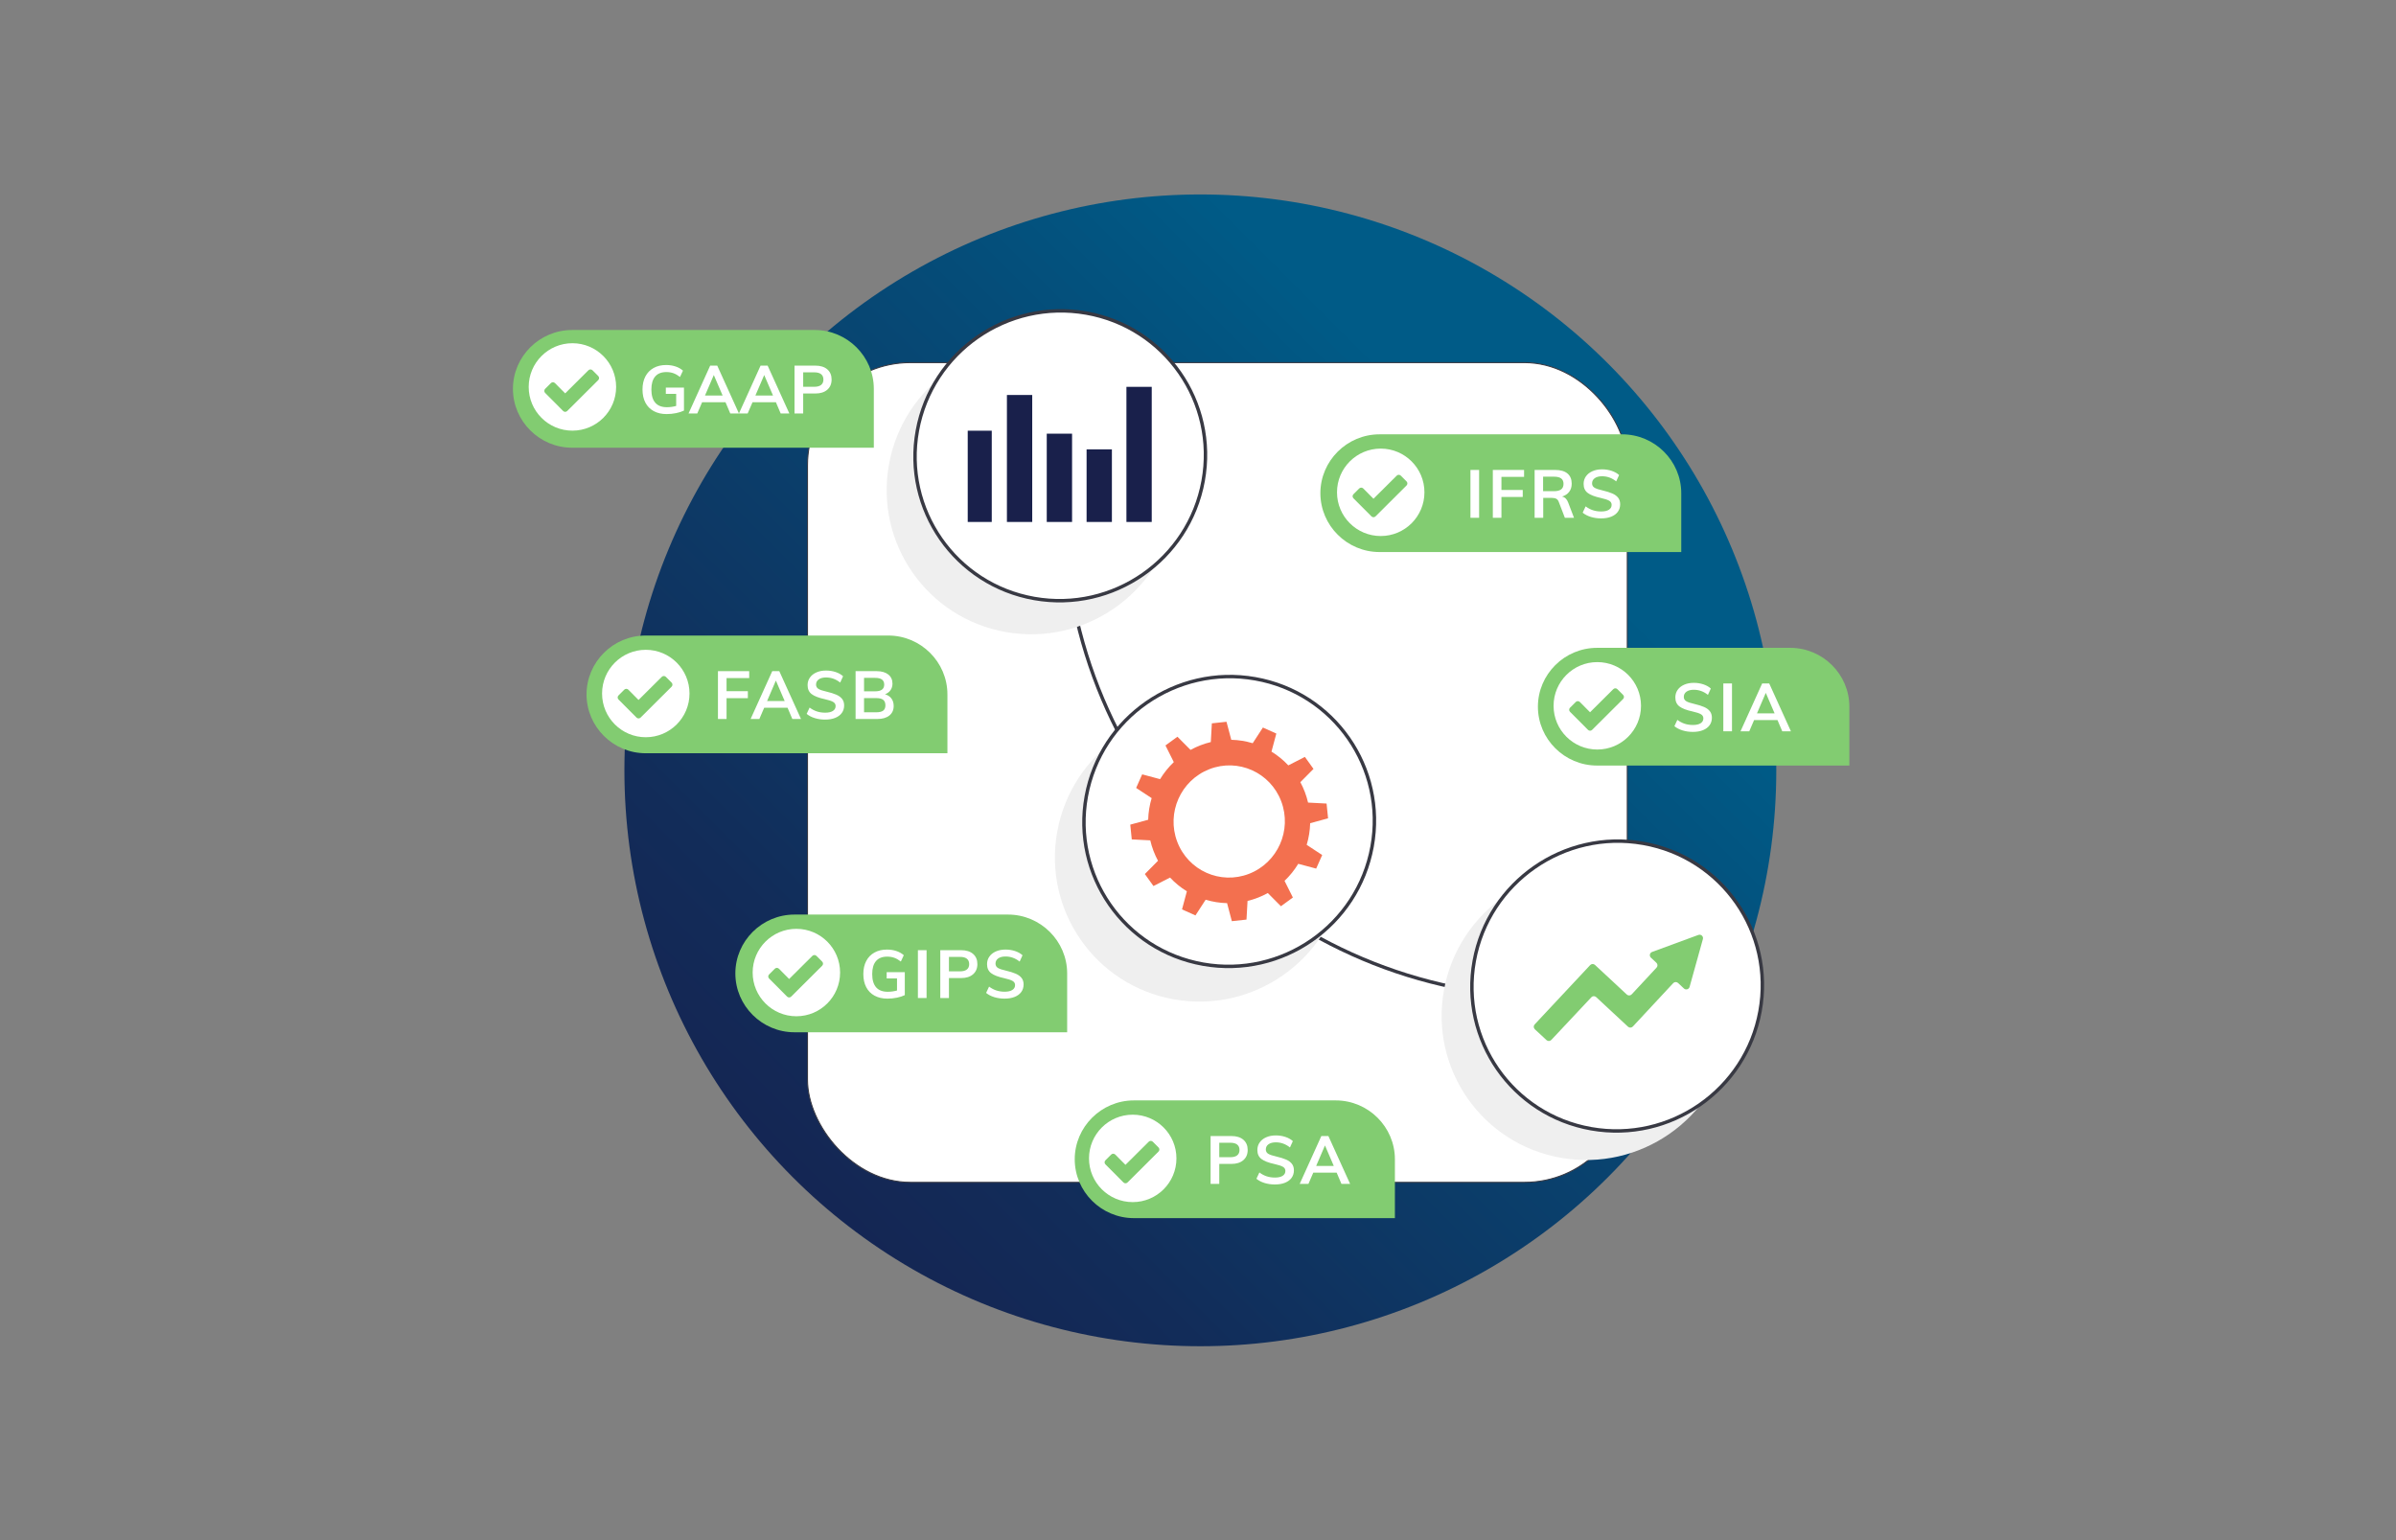 <svg xmlns="http://www.w3.org/2000/svg" xmlns:xlink="http://www.w3.org/1999/xlink" id="Layer_1" viewBox="0 0 700 450"><rect x="0" y="0" width="700" height="450" fill="#808080" stroke="none"/><defs><style>.cls-1,.cls-2,.cls-3{stroke:#383943;stroke-miterlimit:10;}.cls-1,.cls-3{fill:none;}.cls-4{fill:#19204b;}.cls-4,.cls-5,.cls-6,.cls-7,.cls-8,.cls-9{stroke-width:0px;}.cls-5{fill:url(#linear-gradient);}.cls-2,.cls-8{fill:#fff;}.cls-6{fill:#82cc71;}.cls-7{fill:#f3704f;}.cls-9{fill:#efefef;}.cls-3{stroke-width:.3px;}</style><linearGradient id="linear-gradient" x1="199.026" y1="1266.739" x2="436.987" y2="1028.778" gradientTransform="translate(0 -890)" gradientUnits="userSpaceOnUse"><stop offset="0" stop-color="#17204e"></stop><stop offset=".282" stop-color="#122c59"></stop><stop offset=".792" stop-color="#054c78"></stop><stop offset="1" stop-color="#005b87"></stop></linearGradient></defs><circle class="cls-5" cx="350.685" cy="225.08" r="168.264"></circle><rect class="cls-8" x="235.914" y="105.95" width="239.505" height="239.505" rx="30" ry="30"></rect><rect class="cls-3" x="235.914" y="105.95" width="239.505" height="239.505" rx="30" ry="30"></rect><path class="cls-6" d="M255.29,130.814h-88.153c-9.503,0-17.279-7.739-17.279-17.197,0-9.458,7.775-17.197,17.279-17.197h70.874c9.503,0,17.279,7.739,17.279,17.197v17.197Z"></path><path class="cls-8" d="M199.825,113.247v6.714c-.642.314-1.414.563-2.317.747-.903.183-1.826.275-2.768.275-1.44,0-2.69-.288-3.75-.864-1.06-.576-1.872-1.4-2.435-2.474-.563-1.073-.844-2.356-.844-3.848,0-1.466.281-2.735.844-3.809.562-1.073,1.364-1.897,2.405-2.474,1.04-.576,2.261-.864,3.661-.864.982,0,1.901.144,2.759.432.857.288,1.574.694,2.15,1.217l-.864,1.845c-.655-.51-1.296-.876-1.924-1.099-.628-.222-1.315-.334-2.062-.334-1.44,0-2.53.431-3.269,1.296-.74.864-1.109,2.126-1.109,3.789,0,1.715.38,3.007,1.139,3.878s1.891,1.305,3.397,1.305c.916,0,1.819-.124,2.709-.373v-3.534h-3.023v-1.826h5.301Z"></path><path class="cls-8" d="M213.352,120.806l-1.394-3.279h-6.832l-1.413,3.279h-2.552l6.322-13.979h2.061l6.341,13.979h-2.532ZM205.97,115.564h5.144l-2.572-5.988-2.572,5.988Z"></path><path class="cls-8" d="M228.076,120.806l-1.394-3.279h-6.832l-1.413,3.279h-2.552l6.322-13.979h2.061l6.341,13.979h-2.532ZM220.695,115.564h5.144l-2.572-5.988-2.572,5.988Z"></path><path class="cls-8" d="M232.12,106.828h6.067c1.505,0,2.676.363,3.514,1.089.838.727,1.256,1.718,1.256,2.975s-.422,2.251-1.266,2.983c-.844.733-2.012,1.1-3.504,1.1h-3.534v5.831h-2.533v-13.979ZM237.893,113.012c.877,0,1.541-.179,1.993-.54.451-.359.677-.879.677-1.561,0-.694-.223-1.22-.668-1.58s-1.113-.54-2.002-.54h-3.239v4.221h3.239Z"></path><circle class="cls-8" cx="167.233" cy="113.056" r="12.772"></circle><path class="cls-6" d="M164.525,120.085l-5.264-5.283c-.328-.328-.328-.858,0-1.186l1.682-1.682c.328-.328.863-.328,1.191,0l2.984,3.003,6.792-6.753c.328-.328.858-.328,1.186,0l1.682,1.682c.328.328.328.863,0,1.191l-9.062,9.028c-.328.333-.863.328-1.191,0h0Z"></path><path class="cls-6" d="M540.296,223.68h-73.71c-9.503,0-17.279-7.739-17.279-17.197,0-9.458,7.775-17.197,17.279-17.197h56.432c9.503,0,17.279,7.739,17.279,17.197v17.197Z"></path><path class="cls-8" d="M491.567,213.416c-.936-.287-1.731-.699-2.386-1.236l.864-1.846c.68.51,1.39.887,2.13,1.129.739.242,1.548.363,2.425.363.968,0,1.718-.17,2.248-.511.53-.34.795-.817.795-1.433,0-.523-.246-.926-.736-1.208-.491-.281-1.299-.546-2.425-.795-1.754-.379-3.03-.87-3.828-1.473-.799-.601-1.198-1.478-1.198-2.631,0-.825.222-1.557.667-2.199.445-.641,1.076-1.146,1.894-1.512.818-.367,1.764-.55,2.837-.55.982,0,1.914.148,2.798.441.884.295,1.607.704,2.169,1.227l-.844,1.846c-1.244-.995-2.618-1.493-4.123-1.493-.903,0-1.617.187-2.14.56-.523.373-.785.88-.785,1.522,0,.549.232.969.697,1.256.465.289,1.26.557,2.386.806,1.165.275,2.113.572,2.846.893.733.321,1.296.733,1.689,1.237.392.504.589,1.136.589,1.895,0,.838-.223,1.567-.668,2.189-.445.622-1.086,1.103-1.924,1.444s-1.826.51-2.964.51c-1.074,0-2.078-.144-3.014-.432Z"></path><path class="cls-8" d="M503.474,213.671v-13.979h2.533v13.979h-2.533Z"></path><path class="cls-8" d="M520.692,213.671l-1.394-3.279h-6.832l-1.413,3.279h-2.552l6.322-13.979h2.061l6.341,13.979h-2.532ZM513.31,208.43h5.144l-2.572-5.988-2.572,5.988Z"></path><circle class="cls-8" cx="466.655" cy="206.227" r="12.772"></circle><path class="cls-6" d="M463.947,213.256l-5.264-5.283c-.328-.328-.328-.858,0-1.186l1.682-1.682c.328-.328.863-.328,1.191,0l2.984,3.003,6.792-6.753c.328-.328.858-.328,1.186,0l1.682,1.682c.328.328.328.863,0,1.191l-9.062,9.028c-.328.333-.863.328-1.191,0h0Z"></path><path class="cls-6" d="M276.792,220.086h-88.153c-9.503,0-17.279-7.739-17.279-17.197,0-9.458,7.775-17.197,17.279-17.197h70.874c9.503,0,17.279,7.739,17.279,17.197v17.197Z"></path><path class="cls-8" d="M209.752,210.078v-13.979h9.129v2.022h-6.616v3.829h6.224v2.042h-6.224v6.086h-2.513Z"></path><path class="cls-8" d="M231.485,210.078l-1.394-3.279h-6.832l-1.414,3.279h-2.552l6.322-13.979h2.061l6.342,13.979h-2.533ZM224.104,204.836h5.144l-2.572-5.988-2.572,5.988Z"></path><path class="cls-8" d="M238.053,209.822c-.937-.287-1.731-.699-2.386-1.236l.864-1.846c.68.51,1.39.887,2.13,1.129s1.548.363,2.425.363c.968,0,1.717-.17,2.247-.511.53-.34.796-.817.796-1.433,0-.523-.246-.926-.737-1.208-.49-.281-1.299-.546-2.424-.795-1.755-.379-3.031-.87-3.829-1.473-.798-.601-1.197-1.478-1.197-2.631,0-.825.222-1.557.667-2.199s1.077-1.146,1.895-1.512c.818-.367,1.764-.55,2.837-.55.982,0,1.915.148,2.798.441.884.295,1.607.704,2.169,1.227l-.844,1.846c-1.244-.995-2.618-1.493-4.123-1.493-.903,0-1.616.187-2.14.56-.523.373-.786.88-.786,1.522,0,.549.232.969.697,1.256.465.289,1.26.557,2.386.806,1.165.275,2.113.572,2.846.893.733.321,1.296.733,1.688,1.237.392.504.589,1.136.589,1.895,0,.838-.222,1.567-.668,2.189-.445.622-1.086,1.103-1.924,1.444-.837.34-1.825.51-2.964.51-1.074,0-2.078-.144-3.013-.432Z"></path><path class="cls-8" d="M260.434,204.089c.438.589.658,1.316.658,2.179,0,1.191-.422,2.124-1.267,2.798-.844.674-2.019,1.011-3.524,1.011h-6.341v-13.979h6.145c1.439,0,2.572.324,3.397.972s1.237,1.541,1.237,2.681c0,.733-.193,1.371-.579,1.914-.387.543-.92.939-1.6,1.188.811.235,1.436.647,1.875,1.236ZM252.434,201.989h3.259c1.754,0,2.631-.654,2.631-1.963,0-.655-.216-1.145-.648-1.473-.432-.327-1.093-.491-1.983-.491h-3.259v3.927ZM258.039,207.624c.425-.327.638-.845.638-1.551,0-.719-.213-1.249-.638-1.59-.426-.34-1.097-.511-2.013-.511h-3.592v4.143h3.592c.916,0,1.587-.164,2.013-.491Z"></path><circle class="cls-8" cx="188.669" cy="202.633" r="12.772"></circle><path class="cls-6" d="M185.96,209.662l-5.264-5.283c-.328-.328-.328-.858,0-1.186l1.682-1.682c.328-.328.863-.328,1.191,0l2.984,3.003,6.792-6.753c.328-.328.858-.328,1.186,0l1.682,1.682c.328.328.328.863,0,1.191l-9.062,9.028c-.328.333-.863.328-1.191,0h0Z"></path><path class="cls-6" d="M311.772,301.613h-79.657c-9.503,0-17.279-7.739-17.279-17.197,0-9.458,7.775-17.197,17.279-17.197h62.379c9.503,0,17.279,7.739,17.279,17.197v17.197Z"></path><path class="cls-8" d="M264.34,284.046v6.714c-.641.314-1.414.563-2.316.747-.903.183-1.826.275-2.768.275-1.44,0-2.69-.288-3.75-.864s-1.872-1.4-2.434-2.474c-.563-1.073-.845-2.356-.845-3.848,0-1.466.281-2.735.845-3.809.562-1.073,1.364-1.897,2.405-2.474,1.04-.576,2.261-.864,3.661-.864.981,0,1.901.144,2.759.432.857.288,1.574.694,2.15,1.217l-.864,1.845c-.655-.51-1.296-.876-1.924-1.099-.629-.222-1.316-.334-2.062-.334-1.44,0-2.53.431-3.269,1.296-.74.864-1.109,2.126-1.109,3.789,0,1.715.379,3.007,1.138,3.878s1.892,1.305,3.397,1.305c.916,0,1.819-.124,2.71-.373v-3.534h-3.023v-1.826h5.301Z"></path><path class="cls-8" d="M268.168,291.604v-13.979h2.533v13.979h-2.533Z"></path><path class="cls-8" d="M274.707,277.626h6.066c1.505,0,2.676.363,3.514,1.089.838.727,1.257,1.718,1.257,2.975s-.422,2.251-1.267,2.983c-.844.733-2.012,1.1-3.504,1.1h-3.533v5.831h-2.533v-13.979ZM280.478,283.81c.877,0,1.541-.179,1.993-.54.451-.359.678-.879.678-1.561,0-.694-.223-1.22-.668-1.58-.446-.36-1.113-.54-2.003-.54h-3.239v4.221h3.239Z"></path><path class="cls-8" d="M290.481,291.349c-.937-.287-1.731-.699-2.386-1.236l.864-1.846c.68.51,1.39.887,2.13,1.129s1.548.363,2.425.363c.968,0,1.717-.17,2.247-.511.53-.34.796-.817.796-1.433,0-.523-.246-.926-.737-1.208-.49-.281-1.299-.546-2.424-.795-1.755-.379-3.031-.87-3.829-1.473-.798-.601-1.197-1.478-1.197-2.631,0-.825.222-1.557.667-2.199s1.077-1.146,1.895-1.512c.818-.367,1.764-.55,2.837-.55.982,0,1.915.148,2.798.441.884.295,1.607.704,2.169,1.227l-.844,1.846c-1.244-.995-2.618-1.493-4.123-1.493-.903,0-1.616.187-2.14.56-.523.373-.786.88-.786,1.522,0,.549.232.969.697,1.256.465.289,1.26.557,2.386.806,1.165.275,2.113.572,2.846.893.733.321,1.296.733,1.688,1.237.392.504.589,1.136.589,1.895,0,.838-.222,1.567-.668,2.189-.445.622-1.086,1.103-1.924,1.444-.837.34-1.825.51-2.964.51-1.074,0-2.078-.144-3.013-.432Z"></path><circle class="cls-8" cx="232.664" cy="284.16" r="12.772"></circle><path class="cls-6" d="M229.956,291.189l-5.264-5.283c-.328-.328-.328-.858,0-1.186l1.682-1.682c.328-.328.863-.328,1.191,0l2.984,3.003,6.792-6.753c.328-.328.858-.328,1.186,0l1.682,1.682c.328.328.328.863,0,1.191l-9.062,9.028c-.328.333-.863.328-1.191,0h0Z"></path><path class="cls-6" d="M407.526,355.915h-76.259c-9.503,0-17.279-7.739-17.279-17.197s7.775-17.197,17.279-17.197h58.981c9.503,0,17.279,7.739,17.279,17.197v17.197Z"></path><path class="cls-8" d="M353.681,331.928h6.066c1.505,0,2.676.363,3.514,1.089.838.727,1.257,1.718,1.257,2.975s-.422,2.251-1.267,2.983c-.844.733-2.012,1.1-3.504,1.1h-3.533v5.831h-2.533v-13.979ZM359.452,338.112c.877,0,1.541-.179,1.993-.54.451-.359.678-.879.678-1.561,0-.694-.223-1.22-.668-1.58-.446-.36-1.113-.54-2.003-.54h-3.239v4.221h3.239Z"></path><path class="cls-8" d="M369.455,345.651c-.937-.287-1.731-.699-2.386-1.236l.864-1.846c.68.51,1.39.887,2.13,1.129s1.548.363,2.425.363c.968,0,1.717-.17,2.247-.511.53-.34.796-.817.796-1.433,0-.523-.246-.926-.737-1.208-.49-.281-1.299-.546-2.424-.795-1.755-.379-3.031-.87-3.829-1.473-.798-.601-1.197-1.478-1.197-2.631,0-.825.222-1.557.667-2.199s1.077-1.146,1.895-1.512c.818-.367,1.764-.55,2.837-.55.982,0,1.915.148,2.798.441.884.295,1.607.704,2.169,1.227l-.844,1.846c-1.244-.995-2.618-1.493-4.123-1.493-.903,0-1.616.187-2.14.56-.523.373-.786.88-.786,1.522,0,.549.232.969.697,1.256.465.289,1.26.557,2.386.806,1.165.275,2.113.572,2.846.893.733.321,1.296.733,1.688,1.237.392.504.589,1.136.589,1.895,0,.838-.222,1.567-.668,2.189-.445.622-1.086,1.103-1.924,1.444-.837.34-1.825.51-2.964.51-1.074,0-2.078-.144-3.013-.432Z"></path><path class="cls-8" d="M391.905,345.907l-1.394-3.279h-6.832l-1.414,3.279h-2.552l6.322-13.979h2.061l6.342,13.979h-2.533ZM384.524,340.665h5.144l-2.572-5.988-2.572,5.988Z"></path><circle class="cls-8" cx="330.927" cy="338.462" r="12.772"></circle><path class="cls-6" d="M328.218,345.491l-5.264-5.283c-.328-.328-.328-.858,0-1.186l1.682-1.682c.328-.328.863-.328,1.191,0l2.984,3.003,6.792-6.753c.328-.328.858-.328,1.186,0l1.682,1.682c.328.328.328.863,0,1.191l-9.062,9.028c-.328.333-.863.328-1.191,0h0Z"></path><path class="cls-1" d="M453.6,291.364c-78.787,0-142.656-63.869-142.656-142.656"></path><path class="cls-9" d="M421.867,289.228c4.198-23.027,26.29-38.398,49.343-34.331,23.053,4.067,38.339,26.031,34.14,49.058-4.198,23.027-26.29,38.398-49.343,34.331-23.053-4.067-38.338-26.031-34.14-49.058Z"></path><path class="cls-2" d="M430.712,280.738c4.198-23.027,26.29-38.398,49.343-34.331,23.053,4.067,38.339,26.031,34.14,49.058-4.198,23.027-26.29,38.398-49.343,34.331-23.053-4.067-38.338-26.031-34.14-49.058Z"></path><path class="cls-6" d="M496.193,273.166l-13.531,4.975c-.7.258-.883,1.163-.338,1.672l1.597,1.491c.404.377.426,1.01.05,1.415l-7.271,7.816c-.377.405-1.011.428-1.416.051l-9.301-8.652c-.405-.377-1.039-.354-1.416.051l-16.208,17.328c-.377.405-.354,1.039.051,1.416l3.4,3.163c.405.377,1.039.354,1.416-.051l11.684-12.458c.377-.405,1.011-.428,1.416-.051l9.298,8.649c.405.377,1.039.354,1.416-.051l11.788-12.672c.377-.405,1.012-.428,1.417-.05l1.723,1.608c.55.513,1.447.26,1.649-.464l3.887-13.975c.219-.786-.545-1.49-1.311-1.209Z"></path><path class="cls-9" d="M308.884,242.945c4.198-23.027,26.29-38.398,49.343-34.331,23.053,4.067,38.339,26.031,34.14,49.058-4.198,23.027-26.29,38.398-49.343,34.331-23.053-4.067-38.338-26.031-34.14-49.058Z"></path><path class="cls-2" d="M317.369,232.657c4.198-23.027,26.29-38.398,49.343-34.331,23.053,4.067,38.339,26.031,34.14,49.058-4.198,23.027-26.29,38.398-49.343,34.331-23.053-4.067-38.338-26.031-34.14-49.058Z"></path><path class="cls-7" d="M353.342,224.733c8.391-3.258,17.781.955,20.974,9.399,3.193,8.445-1.025,17.928-9.416,21.186-8.391,3.255-17.781-.955-20.976-9.399-3.188-8.442,1.027-17.931,9.419-21.186h0ZM347.818,219.11l-3.83-3.854-3.491,2.553,2.434,4.867c-1.558,1.484-2.901,3.158-4.007,4.978l-5.232-1.4-1.761,3.965,4.533,2.98c-.61,2.037-.965,4.158-1.017,6.318l-5.234,1.43.439,4.311,5.407.282c.237,1.027.548,2.049.933,3.059.383,1.015.827,1.978,1.326,2.904l-3.842,3.876,2.518,3.506,4.839-2.474c1.464,1.565,3.118,2.911,4.918,4.017l-1.415,5.284,3.926,1.758,2.975-4.583c2.02.605,4.121.951,6.262.998l1.395,5.269,4.279-.462.306-5.454c1.017-.244,2.035-.563,3.037-.953,1.005-.393,1.965-.842,2.886-1.351l3.83,3.854,3.491-2.553-2.437-4.867c1.561-1.484,2.904-3.155,4.007-4.978l5.235,1.4,1.761-3.965-4.533-2.98c.61-2.037.963-4.158,1.017-6.318l5.232-1.432-.437-4.311-5.41-.284c-.237-1.027-.548-2.049-.926-3.059-.383-1.015-.83-1.978-1.328-2.904l3.842-3.876-2.516-3.509-4.839,2.479c-1.467-1.565-3.118-2.914-4.921-4.017l1.415-5.284-3.926-1.758-2.975,4.583c-2.015-.605-4.121-.953-6.262-.998l-1.395-5.269-4.279.462-.304,5.464c-1.017.244-2.035.563-3.037.948-1.007.385-1.97.842-2.891,1.348h0Z"></path><path class="cls-9" d="M259.733,135.618c4.198-23.027,26.29-38.398,49.343-34.331,23.053,4.067,38.339,26.031,34.14,49.058-4.198,23.027-26.29,38.398-49.343,34.331-23.053-4.067-38.338-26.031-34.14-49.058Z"></path><path class="cls-2" d="M268.016,125.805c4.198-23.027,26.29-38.398,49.343-34.331,23.053,4.067,38.339,26.031,34.14,49.058-4.198,23.027-26.29,38.398-49.343,34.331-23.053-4.067-38.338-26.031-34.14-49.058Z"></path><rect class="cls-4" x="329.09" y="113.027" width="7.394" height="39.481" transform="translate(665.573 265.535) rotate(-180)"></rect><rect class="cls-4" x="317.451" y="131.295" width="7.394" height="21.213" transform="translate(642.296 283.803) rotate(-180)"></rect><rect class="cls-4" x="305.813" y="126.711" width="7.394" height="25.797" transform="translate(619.02 279.219) rotate(-180)"></rect><rect class="cls-4" x="294.175" y="115.407" width="7.394" height="37.101" transform="translate(595.744 267.915) rotate(-180)"></rect><rect class="cls-4" x="282.723" y="125.844" width="7.021" height="26.663" transform="translate(572.468 278.352) rotate(-180)"></rect><path class="cls-6" d="M491.186,161.297h-88.153c-9.503,0-17.279-7.739-17.279-17.197,0-9.458,7.775-17.197,17.279-17.197h70.874c9.503,0,17.279,7.739,17.279,17.197v17.197Z"></path><path class="cls-8" d="M429.597,151.289v-13.979h2.533v13.979h-2.533Z"></path><path class="cls-8" d="M436.135,151.289v-13.979h9.129v2.022h-6.616v3.829h6.224v2.042h-6.224v6.086h-2.513Z"></path><path class="cls-8" d="M459.851,151.289h-2.67l-1.787-4.653c-.157-.432-.399-.733-.726-.903-.327-.17-.753-.256-1.276-.256h-2.533v5.812h-2.513v-13.979h5.988c1.583,0,2.788.347,3.612,1.04.825.694,1.237,1.688,1.237,2.984,0,.93-.246,1.718-.736,2.366s-1.188,1.109-2.091,1.384c.825.17,1.42.746,1.787,1.728l1.708,4.476ZM453.981,143.515c.955,0,1.662-.177,2.12-.53.458-.353.687-.89.687-1.609,0-.707-.226-1.234-.677-1.58-.452-.347-1.162-.521-2.13-.521h-3.161v4.241h3.161Z"></path><path class="cls-8" d="M464.769,151.034c-.936-.287-1.731-.699-2.386-1.236l.864-1.846c.68.51,1.39.887,2.13,1.129.739.242,1.548.363,2.425.363.968,0,1.718-.17,2.248-.511.53-.34.795-.817.795-1.433,0-.523-.246-.926-.736-1.208-.491-.281-1.299-.546-2.425-.795-1.754-.379-3.03-.87-3.828-1.473-.799-.601-1.198-1.478-1.198-2.631,0-.825.222-1.557.667-2.199.445-.641,1.076-1.146,1.894-1.512.818-.367,1.764-.55,2.837-.55.982,0,1.914.148,2.798.441.884.295,1.607.704,2.169,1.227l-.844,1.846c-1.244-.995-2.618-1.493-4.123-1.493-.903,0-1.617.187-2.14.56-.523.373-.785.88-.785,1.522,0,.549.232.969.697,1.256.465.289,1.26.557,2.386.806,1.165.275,2.113.572,2.846.893.733.321,1.296.733,1.689,1.237.392.504.589,1.136.589,1.895,0,.838-.223,1.567-.668,2.189-.445.622-1.086,1.103-1.924,1.444s-1.826.51-2.964.51c-1.074,0-2.078-.144-3.014-.432Z"></path><circle class="cls-8" cx="403.383" cy="143.845" r="12.772"></circle><path class="cls-6" d="M400.675,150.874l-5.264-5.283c-.328-.328-.328-.858,0-1.186l1.682-1.682c.328-.328.863-.328,1.191,0l2.984,3.003,6.792-6.753c.328-.328.858-.328,1.186,0l1.682,1.682c.328.328.328.863,0,1.191l-9.062,9.028c-.328.333-.863.328-1.191,0h0Z"></path></svg>